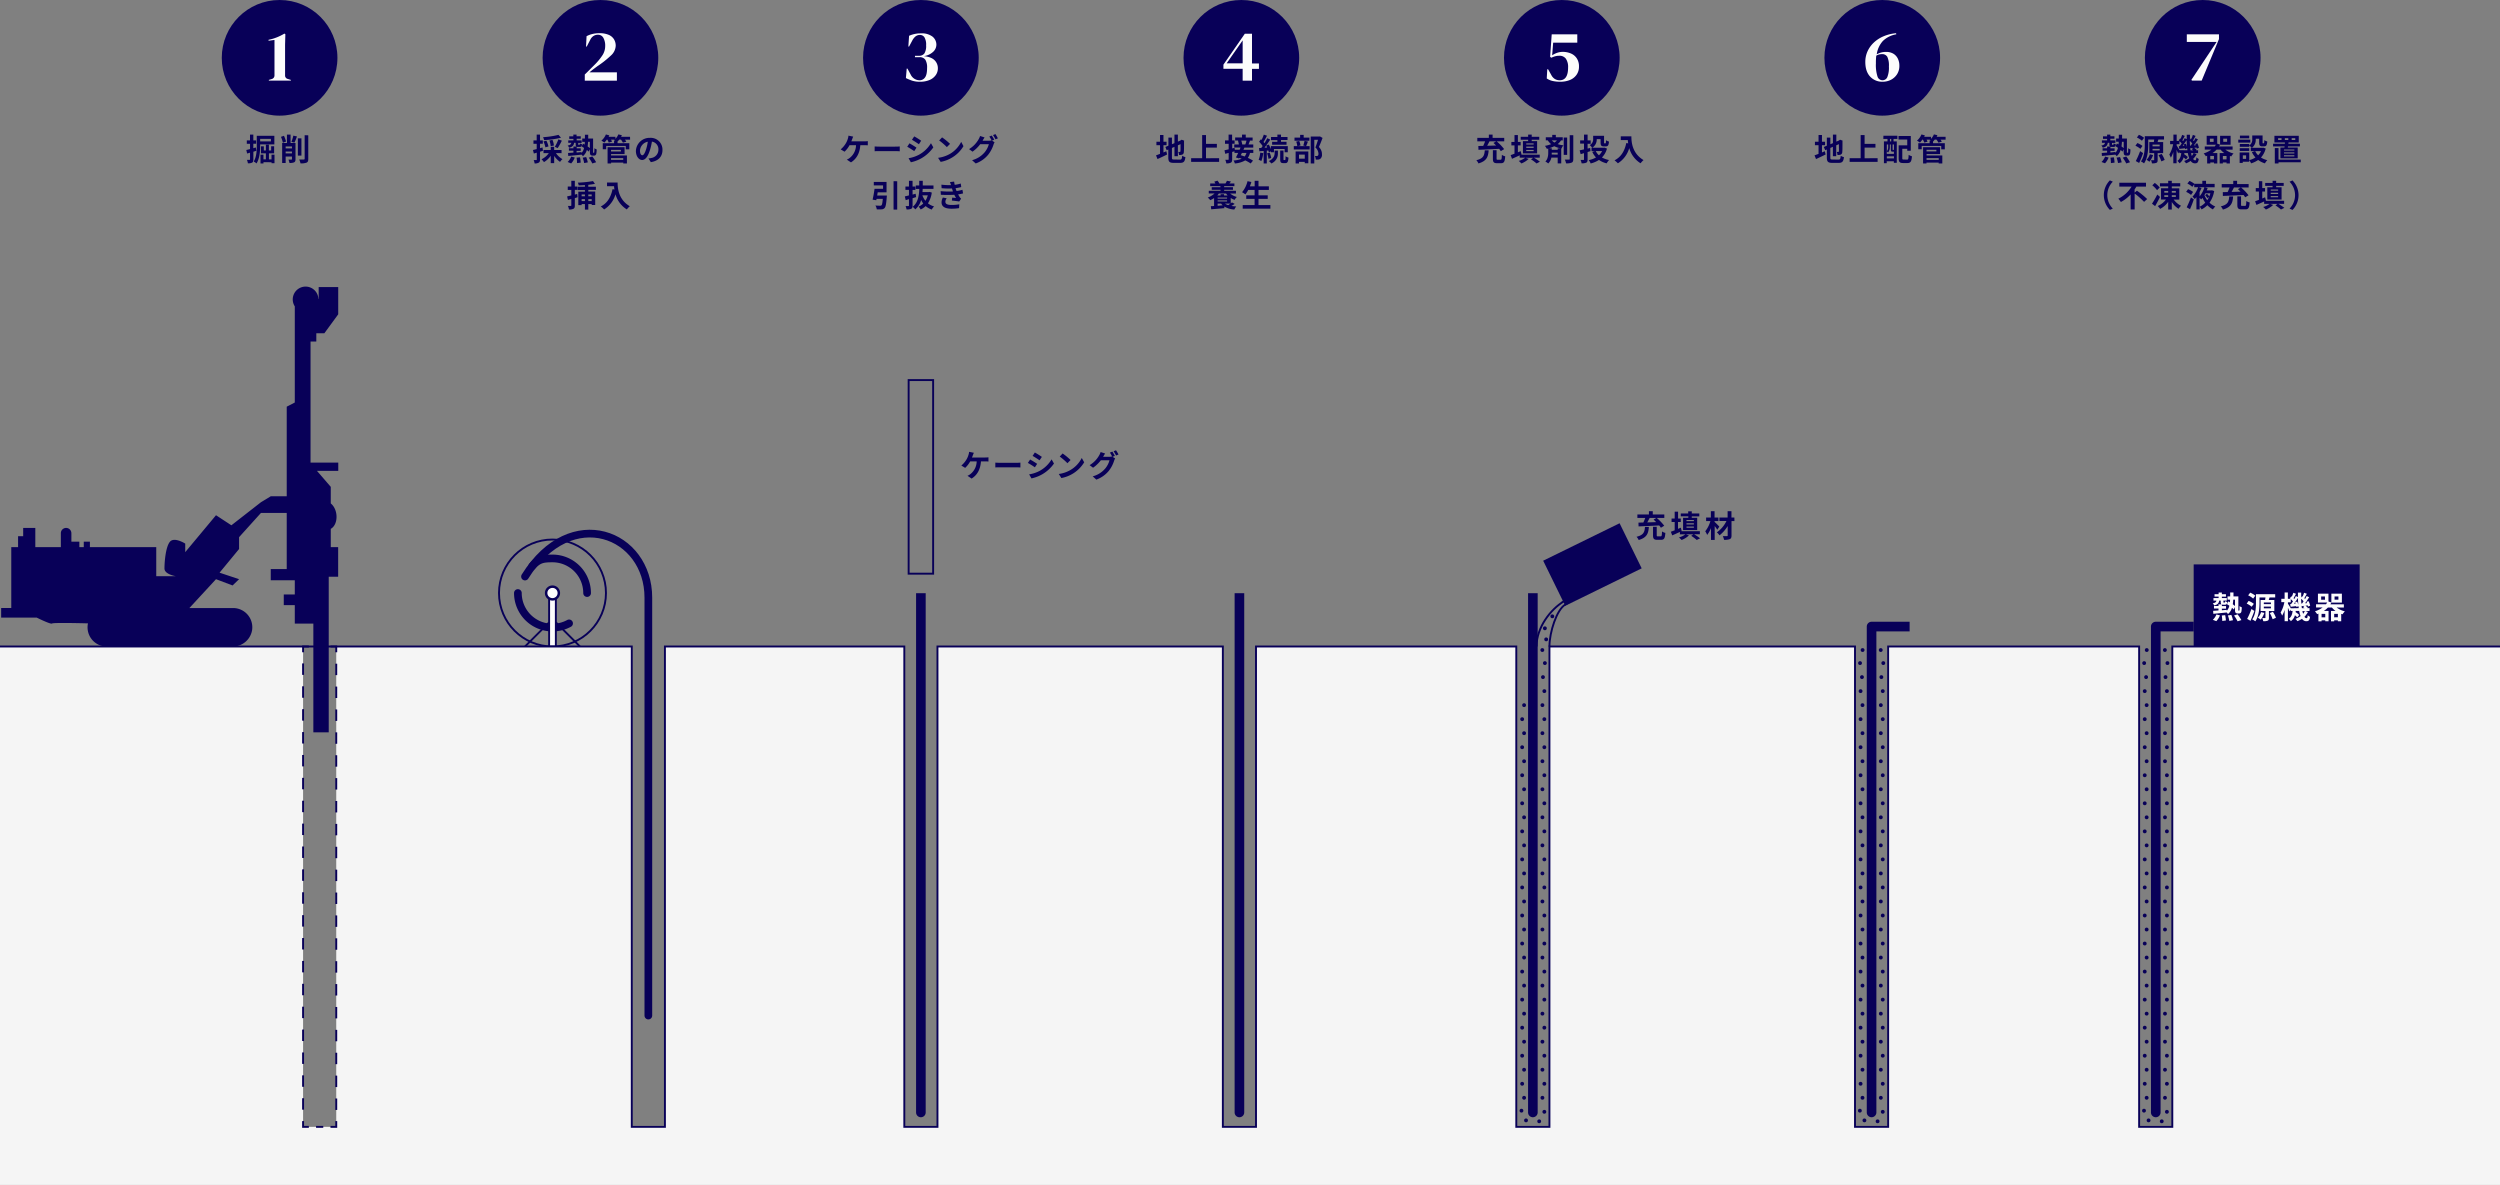 <svg xmlns="http://www.w3.org/2000/svg" viewBox="0 0 1300 616.18"><rect x="0" y="0" width="1300" height="616.18" fill="#808080" stroke="none"/><defs><style>.a{fill:#080058}.b,.c,.d,.h,.i{fill:none}.c,.d,.h,.i{stroke:#080058}.c{stroke-linecap:round;stroke-linejoin:round;stroke-width:4px}.d,.h,.i{stroke-miterlimit:10}.j{fill:#fcfcfc}.h{stroke-dasharray:3.75 3.75}.i{stroke-dasharray:5.95 5.95}</style></defs><path class="a" d="M133.28 78.42l-1.53.47v4c0 .88-.15 1.36-.63 1.66a4.06 4.06 0 01-2.22.35 7.5 7.5 0 00-.48-1.76h1.32c.19 0 .28-.06.28-.27V79.4c-.53.16-1.06.3-1.52.43l-.42-1.83c.54-.12 1.22-.29 1.94-.47v-2.76h-1.68V73H130v-3h1.73v3h1.45v1.74h-1.45v2.31l1.29-.37zm2-3.33v.63c0 2.7-.26 6.75-1.89 9.27a6.19 6.19 0 00-1.47-1c1.49-2.34 1.6-5.77 1.6-8.23v-5.13h9.14v4.46zm0-2.89v1.33h5.6V72.2zm7.46 8.24v4.43h-1.54v-.51H137V85h-1.54v-4.56H137v2.43h1.25v-3.13h-2.55v-3.65h1.49v2.16h1.06v-3h1.57v3H141v-2.2h1.55v3.69h-2.7v3.13h1.34v-2.43zm4.36-6.21a15.76 15.76 0 00-1-3.07l1.55-.55a15.52 15.52 0 011.09 3zm6.56 8.5c0 .88-.16 1.38-.73 1.68a5.41 5.41 0 01-2.42.32A7.52 7.52 0 00150 83h1.53c.22 0 .29-.08.29-.29v-1.33h-3.28v3.38h-1.82V74.37h2.49V70h1.89v4.37h2.56zm-5.12-6.58v1h3.28v-1zm3.28 3.63v-1h-3.28v1zm-.29-6a18.91 18.91 0 001-3.25l1.89.42a34.52 34.52 0 01-1.31 3.23zm5.21 7.14h-1.85v-8.98h1.85zm3.56-10.56v12.26c0 1.12-.22 1.63-.88 1.95a7.93 7.93 0 01-3.18.37 7.15 7.15 0 00-.66-2h2.4c.33 0 .44-.11.44-.42V70.31zm122.04 8.06l-1.53.47v4c0 .88-.15 1.36-.63 1.66A4 4 0 01278 85a7.5 7.5 0 00-.48-1.76h1.33c.19 0 .27-.06.27-.27V79.4c-.53.16-1.06.3-1.52.43l-.46-1.83c.55-.12 1.22-.29 1.94-.47v-2.76h-1.68V73h1.68v-3h1.73v3h1.45v1.74h-1.45v2.31l1.3-.37zm6.74 1.19a10 10 0 003.4 3.14 6.89 6.89 0 00-1.25 1.44 11.76 11.76 0 01-3.06-3.14v3.79h-1.79V81a11.23 11.23 0 01-3.52 3.3 8.63 8.63 0 00-1.27-1.49 9.62 9.62 0 003.78-3.17h-2.75V78h3.76v-1.66h1.79V78H292v1.65zm2.64-8a45 45 0 01-8.81 1.24 6.77 6.77 0 00-.5-1.52 44.11 44.11 0 008-1.2zm-8.11 5a14 14 0 00-1-3.07l1.51-.39a12.48 12.48 0 011.09 3zm2.74-.61a10.87 10.87 0 00-.64-2.94l1.58-.31a9.57 9.57 0 01.74 2.92zm2.16.34a21.14 21.14 0 001.84-3.86l1.81.66A34.63 34.63 0 01290 77zm20.27 3.08a.22.22 0 00.18-.08 1 1 0 00.09-.5c0-.29.05-1 .05-1.78a4 4 0 001.17.64 13.19 13.19 0 01-.18 2.16 1.43 1.43 0 01-.44.82 1.35 1.35 0 01-.85.24h-.71a1.51 1.51 0 01-1-.38c-.25-.29-.35-.63-.35-1.8v-1.16l-.64 1.26a10.29 10.29 0 00-.93-.87 6.59 6.59 0 01-2.06 3.27 5.08 5.08 0 00-.67-.83c-2.48.26-5.08.51-6.95.69l-.11-1.55 2.8-.2v-1h-2.35v-1.27h2.35v-.87h1.58c-.33-.19-.41-.59-.41-1.29v-.66h-.8c-.2 1.31-.77 2.11-2.63 2.55a3.07 3.07 0 00-.75-1.12c1.34-.24 1.78-.68 1.92-1.43h-1.6V73h2.69v-.79H296v-1.33h2.13V70h1.68v.86H302v1.28h-2.13V73h2.58v1.31h-1.77v.66c0 .29 0 .32.21.32h.37c.19 0 .24-.08.27-.74a3.53 3.53 0 001.14.45c-.11 1.15-.46 1.42-1.22 1.42h-.8a2.08 2.08 0 01-.78-.11v.82H302v1.33h-2.18v.85l2.56-.23v.5a5.86 5.86 0 001.33-2.63c-.43-.3-.88-.61-1.28-.85l.77-1.4.81.48c.05-.45.08-.92.1-1.4h-1.35v-1.73h1.4v-2h1.71v2h2.54v6.66a2.07 2.07 0 000 .63.14.14 0 00.14.08zm-13.6 4.81a7.74 7.74 0 001.85-2.8l1.84.48A9 9 0 01297 85zm6.42-2.43a17.14 17.14 0 01.36 2.77l-1.89.24a19.06 19.06 0 00-.25-2.83zm3.2-.13a15.33 15.33 0 01.86 2.76l-1.9.36A14 14 0 00303 82zm1-7.94a20.72 20.72 0 01-.24 2.4 11.52 11.52 0 011.15.92v-3.32zm2.2 7.64a22.53 22.53 0 012 3l-2 .63a18.94 18.94 0 00-1.84-3zm19.65-8.76H325a9 9 0 01.67 1.08l-1.76.49a10.4 10.4 0 00-1-1.57H322a10.82 10.82 0 01-.88 1v.86h6.13v3.17h-1.86v-1.76h-10.16v1.74h-1.8v-3.17h5.89v-1.12h.68c-.29-.16-.59-.3-.8-.4.13-.09.27-.21.4-.32h-1.88a7.43 7.43 0 01.53 1.06l-1.71.48a8.42 8.42 0 00-.74-1.54h-.25a13.22 13.22 0 01-1.28 1.54 10.27 10.27 0 00-1.56-1 8.52 8.52 0 002.36-3.24l1.77.48c-.11.25-.24.51-.36.76h3.55v1.05a7.52 7.52 0 001.52-2.32l1.81.43a7.48 7.48 0 01-.39.81h4.65zm-9.91 8.23H326V85h-1.89v-.43h-6.34V85h-1.83v-8.47h8.84v3.57h-7zm0-2.93v.83h5.12v-.83zm0 4.32v.9h6.34v-.9zm20.69 2.08l-1.2-1.9a12.53 12.53 0 001.49-.26 4.34 4.34 0 003.65-4.29 4 4 0 00-3.37-4.22 32.15 32.15 0 01-1 4.33c-1 3.24-2.34 5.22-4.08 5.22s-3.25-2-3.25-4.65a7.11 7.11 0 017.34-6.86 6.1 6.1 0 016.47 6.25c.05 3.37-2.01 5.76-6.05 6.38zM334 80.73c.67 0 1.3-1 2-3.17a23.48 23.48 0 00.85-3.87 5 5 0 00-4.06 4.64c-.02 1.61.62 2.4 1.21 2.4zm-33.67 21.85c-.46.15-.94.28-1.42.42v3.81c0 .94-.16 1.46-.67 1.74a4.73 4.73 0 01-2.39.39 7.06 7.06 0 00-.53-1.86h1.49c.21 0 .27-.07.27-.31v-3.28l-1.77.48-.4-1.84 2.17-.49v-2.87h-1.85V97h1.85v-3h1.83v3h1.23v1.74h-1.23v2.44l1.22-.32zm5.59-3.85v.86h3.59v7h-1.83v-.48h-1.76V109h-1.76v-2.88h-1.71v.56h-1.73v-7h3.44v-.86h-3.83v-1.73h3.83v-.84c-1.11.07-2.21.14-3.23.15a6.49 6.49 0 00-.44-1.42 56.3 56.3 0 007.88-.82l1 1.44c-1 .21-2.21.37-3.46.5v1h3.95v1.64zm-3.47 2.4v.93h1.71v-.93zm1.71 3.41v-1h-1.71v1zm1.76-3.41v.93h1.76v-.93zm1.76 3.41v-1h-1.76v1zm13.48-9.64c0 3 .44 8.87 6.33 12.34a10.31 10.31 0 00-1.54 1.67 13.54 13.54 0 01-5.89-7.9 13.81 13.81 0 01-5.91 7.91 14.82 14.82 0 00-1.74-1.55c3.33-1.68 5.23-4.77 6.11-9l1 .18a16.72 16.72 0 01-.22-1.73h-3.65V94.9zm121.99-22.58c-.13.34-.28.76-.45 1.17h6.9a10 10 0 001.66-.11v2.19c-.59-.06-1.3-.06-1.66-.06h-2.24c-.29 4.24-2 7.11-4.85 8.93L440.34 83a6 6 0 001.53-.89 8.52 8.52 0 003.26-6.59h-3.38a13.1 13.1 0 01-2.59 3.36l-2-1.21a12.24 12.24 0 002.77-3.3 9.94 9.94 0 00.93-2.18 6.27 6.27 0 00.33-1.65l2.48.5c-.19.39-.4.96-.52 1.28zm14.26 3.93H466c.75 0 1.45-.07 1.87-.1v2.51c-.38 0-1.2-.08-1.87-.08h-8.6c-.91 0-2 0-2.58.08v-2.51c.59.05 1.76.1 2.59.1zm19.16.54l-1.17 1.79c-.91-.62-2.57-1.71-3.64-2.27l1.16-1.78c1.08.58 2.84 1.68 3.65 2.26zm1.3 3.67a16.34 16.34 0 006.23-6l1.23 2.18a19.45 19.45 0 01-6.33 5.74 19.14 19.14 0 01-5.35 2l-1.2-2.11a17.58 17.58 0 005.42-1.81zm1.13-7.29L477.84 75c-.9-.62-2.56-1.71-3.62-2.31l1.17-1.76c1.06.53 2.82 1.67 3.61 2.24zM494 80a15 15 0 005.82-6.23L501 76a16.91 16.91 0 01-5.92 5.92 17.19 17.19 0 01-5.94 2.26l-1.34-2.11A16.63 16.63 0 00494 80zm0-5.17l-1.63 1.66a33.84 33.84 0 00-4-3.45l1.51-1.6a32 32 0 014.12 3.35zm23-2.19l-1.18.5 1.36.83a6.55 6.55 0 00-.53 1.16 16.41 16.41 0 01-2.8 5.33 14.92 14.92 0 01-6.48 4.54l-1.89-1.7a12.86 12.86 0 006.45-4 11.21 11.21 0 002.27-4.3h-4.49a18.24 18.24 0 01-4 3.87l-1.8-1.34a13.93 13.93 0 005-5.16 7.47 7.47 0 00.72-1.66l2.35.76a15.49 15.49 0 00-1 1.64v.08h3.2a4.75 4.75 0 001.39-.2l.11.07a19 19 0 00-1.24-2.06l1.27-.51a21.22 21.22 0 011.29 2.15zm1.92-.73l-1.26.54a17.52 17.52 0 00-1.3-2.21l1.27-.51a24.31 24.31 0 011.26 2.18zm-57.75 29.76a6.26 6.26 0 01-.06.78c-.26 3.54-.54 5.1-1.11 5.72a2.17 2.17 0 01-1.58.69 21.82 21.82 0 01-2.51 0 4.77 4.77 0 00-.71-2c1 .1 2 .11 2.42.11a1 1 0 00.72-.19c.34-.27.54-1.28.72-3.38h-3.25c-.05.26-.1.5-.14.72l-1.92-.3a53.53 53.53 0 001-5.64h4.44v-1.79h-4.82v-1.78H461V100h-4.6c-.08.56-.17 1.14-.27 1.68zm5.38-7.43V109h-1.9V94.24zm7.98 12.63c0 .95-.16 1.41-.69 1.7a5.34 5.34 0 01-2.43.34 8 8 0 00-.51-1.75h1.47c.21 0 .29-.08.29-.3v-3.3l-1.7.51-.45-1.95c.61-.13 1.35-.3 2.15-.51v-2.88h-1.84V97h1.84v-3h1.87v3H476v1.77h-1.46v2.41l1.59-.43.25 1.74-1.84.58zm10-6.74a13.78 13.78 0 01-2 5.61 9.08 9.08 0 003.2 1.6 7 7 0 00-1.22 1.63 9.56 9.56 0 01-3.17-1.81 9.4 9.4 0 01-2.59 1.78 6.67 6.67 0 00-1.09-1.52 7.11 7.11 0 002.43-1.59A11.91 11.91 0 01479 104a9.88 9.88 0 01-3.07 4.89 5.3 5.3 0 00-1.35-1.32c2.68-2.13 3.3-5.54 3.46-9.34h-1.83v-1.78H478v-2.43h1.84v2.43h5.57v1.76h-5.62c0 .56-.06 1.11-.11 1.65h3.4l.32-.06zm-4.91 1.43a9.66 9.66 0 001.61 2.86 10.28 10.28 0 001.22-2.86zm15.93-2c-.08-.19-.14-.39-.21-.56-.13-.37-.22-.67-.32-1a37.64 37.64 0 01-5.39-.14l-.11-1.84a33.5 33.5 0 005 .24c-.16-.51-.32-1-.52-1.59l2.15-.24c.08.58.18 1.14.29 1.68a18 18 0 003.15-.68l.26 1.84a22.61 22.61 0 01-2.95.59q.12.39.24.75c.08.23.18.47.27.72a20.14 20.14 0 003.06-.64l.32 1.89a22.38 22.38 0 01-2.56.5 13.31 13.31 0 00.83 1.42 4.6 4.6 0 00.72.82l-1 1.47c-.9-.18-2.63-.38-3.8-.51l.16-1.52 2 .19a18.27 18.27 0 01-.9-1.67 59.86 59.86 0 01-7 0l-.11-1.89a41.78 41.78 0 006.42.17zm-3.95 5.36c0 1.18 1.12 1.66 3.23 1.66a20.67 20.67 0 004-.35l-.11 2a24.88 24.88 0 01-3.89.3c-3.2 0-5.19-.94-5.22-3.23a5.32 5.32 0 01.69-2.58l2 .38a3 3 0 00-.7 1.82zM605 79.27l1.47-.62.43 1.68c-1.69.85-3.52 1.71-5 2.38l-.77-1.92 2.08-.78v-4.52h-1.87v-1.8h1.87v-3.48H605v3.48h1.61v1.8H605zm8.56 3.73c.88 0 1-.37 1.18-2a4.87 4.87 0 001.67.69c-.26 2.24-.82 3-2.69 3h-3.41c-2.16 0-2.79-.59-2.79-2.8v-4.15l-.86.36-.66-1.69 1.57-.66v-4.21h1.83V75l1.32-.56V70h1.78v3.65l1.27-.55.33-.22.34-.23 1.33.47-.07.32c0 3 0 5-.11 5.62a1.38 1.38 0 01-.82 1.33 4.6 4.6 0 01-1.66.22 5.08 5.08 0 00-.4-1.6h.77c.15 0 .29-.06.35-.35s.05-1.43.05-3.7l-1.38.61v5.65h-1.78v-4.86l-1.32.57v4.95c0 .93.14 1.07 1.12 1.07zm20.38-.75v1.92h-14.55v-1.92h5.73v-12h2v4.57h5.65v1.94h-5.65v5.54zm13.16-5.49c-.16.37-.34.77-.53 1.15h5.15v1.6H650a7 7 0 01-1.13 2.58 19.08 19.08 0 012.69 1.44L650.35 85a21.08 21.08 0 00-2.82-1.6 12.68 12.68 0 01-5.41 1.6 5 5 0 00-.7-1.54 12.87 12.87 0 004.24-.91c-.4-.16-.8-.32-1.19-.45l-.16.29-1.65-.53c.37-.64.79-1.47 1.19-2.34h-1.92v-.86l-1.2.35v3.81c0 .94-.16 1.46-.68 1.74a4.69 4.69 0 01-2.38.39 7.06 7.06 0 00-.53-1.86h1.49c.21 0 .27-.07.27-.31v-3.27l-1.78.48-.39-1.84 2.17-.49v-2.89H637V73h1.86v-3h1.83v3H642v1.74h-1.23v2.44l1.21-.32.13 1h2.5c.17-.4.33-.78.48-1.15h-3.29v-1.57h2.4a11.48 11.48 0 00-.46-2l.32-.07h-1.78v-1.6h3.57V70h1.94v1.52h3.57v1.6H650c-.25.74-.53 1.45-.77 2h2.47v1.62zm-1.3 2.75c-.19.4-.4.8-.59 1.19.62.19 1.29.43 2 .68a4.83 4.83 0 00.93-1.87zm-.34-6.39a8.46 8.46 0 01.49 2h1.61a13.6 13.6 0 00.61-2zm11.42 6.5a14.8 14.8 0 01-1 4.13 7.76 7.76 0 00-1.39-.67 11.54 11.54 0 00.82-3.71zm1.85-1.29V85h-1.63v-6.5l-2.22.18-.19-1.68 1.15-.06c.24-.29.48-.61.72-1a15.1 15.1 0 00-1.83-2.24l.93-1.28.37.34a18.55 18.55 0 001.15-2.76l1.65.58c-.56 1.1-1.22 2.36-1.81 3.26a6.72 6.72 0 01.51.63 24.17 24.17 0 001.44-2.6l1.56.72c-.88 1.35-2 2.93-3 4.21l1.39-.08c-.16-.35-.33-.7-.51-1l1.35-.56a17.3 17.3 0 011.1 2.35V76h8.79v3.17H668v-1.7h-5.54v1.7h-1.58v-.47l-1.1.51c0-.27-.15-.59-.24-.95zm1.48 1a11.57 11.57 0 01.81 2.82l-1.4.46a13 13 0 00-.74-2.88zm2.59-1h1.71v1.28A5.57 5.57 0 01661.1 85a8.58 8.58 0 00-1.29-1.26c2.62-1.25 3-3 3-4.18zm1.44-5.47h-3.31v-1.61h3.31V70h1.89v1.25h3.38v1.56h-3.38v.92H669v1.54h-7.5v-1.54h2.74zm3.92 10.38c.23 0 .31-.25.34-2a4.34 4.34 0 001.52.7c-.16 2.29-.59 2.88-1.68 2.88h-1c-1.36 0-1.64-.51-1.64-2.09v-4.45h1.71v4.42c0 .43 0 .49.24.49zm11.96-9.62c-.33.88-.67 1.75-.94 2.37H681v1.73h-8.23V76h1.82a9.86 9.86 0 00-.56-2.37l1.56-.32a8.09 8.09 0 01.65 2.34l-1.5.35H679l-1.3-.34a17.09 17.09 0 00.66-2.41zm.74-.43h-7.72v-1.65h2.93v-1.42h1.84v1.42h3zm-7.14 5.57h6.61v6.15h-1.86v-.74h-3V85h-1.76zm1.76 1.65v2.11h3v-2.11zm12.25-8.69c-.56 1.53-1.27 3.37-1.91 4.73a5.11 5.11 0 011.6 3.75 2.69 2.69 0 01-.86 2.38 2.81 2.81 0 01-1.09.41 10.52 10.52 0 01-1.28 0 4.17 4.17 0 00-.47-1.86h.9a1.32 1.32 0 00.59-.13c.29-.18.39-.55.39-1.09a4.59 4.59 0 00-1.6-3.22c.47-1.13 1-2.76 1.37-4h-1.94V85h-1.86V71h4.52l.28-.07zm-48.06 28.91a8.72 8.72 0 003.51 1.79 7.59 7.59 0 00-1.2 1.51 9.24 9.24 0 01-2-1v2.84c.24-.19.47-.36.64-.52l1.4.78a19.83 19.83 0 01-1.68 1.07 22.56 22.56 0 002.51.26 7.73 7.73 0 00-1 1.6 11.49 11.49 0 01-5.2-1.55v.83c-2.42.22-5 .45-6.82.59l-.19-1.63c.49 0 1 0 1.68-.1V103a12.65 12.65 0 01-2 1.08 11.69 11.69 0 00-1.28-1.37 10.34 10.34 0 003.52-2.1h-3v-1.39h6.1v-.54h-4.56v-1.33h4.53v-.56h-5.33V95.4h2.7a6.69 6.69 0 00-.59-.93l1.66-.53a5 5 0 01.95 1.39l-.18.07h3.48-.07A10.68 10.68 0 00638 94l2.12.4c-.29.38-.58.72-.85 1h2.61v1.39h-5.32v.56h4.58v1.33h-4.58v.54h6.13v1.41zm-5.87 0a7.8 7.8 0 01-.79 1h1.69v-.66h1.8v.66h1.84a10.09 10.09 0 01-.78-1zm4.27 2.08h-4.9v.55h4.9zm0 2.05v-.54h-4.9v.54zm-2.25 2a5.18 5.18 0 01-.85-.9h-1.8V107zm1.15-.9a6 6 0 001.68.8c.4-.24.8-.53 1.17-.8zm23.63.77v1.88h-14.39v-1.88h6.18v-3.21h-4.34v-1.84h4.34v-2.82h-3.31a13.66 13.66 0 01-1.49 2.32 14.66 14.66 0 00-1.72-1.14 13.78 13.78 0 002.84-5.73l2 .43c-.23.77-.48 1.52-.76 2.26h2.47V94h2v2.9h5.39v1.86h-5.39v2.82h4.79v1.84h-4.79v3.21zm286.83-27.36l1.47-.62.43 1.68c-1.69.85-3.52 1.71-5 2.38l-.77-1.92 2.08-.78v-4.52h-1.87v-1.8h1.87v-3.48h1.78v3.48h1.62v1.8h-1.62zM956 83c.88 0 1-.37 1.18-2a4.87 4.87 0 001.67.69c-.26 2.24-.82 3-2.69 3h-3.41c-2.16 0-2.79-.59-2.79-2.8v-4.15l-.86.36-.71-1.69 1.57-.66v-4.21h1.83V75l1.33-.56V70h1.77v3.65l1.27-.55.33-.22.34-.23 1.33.47-.07.32c0 3 0 5-.11 5.62a1.38 1.38 0 01-.82 1.33 4.6 4.6 0 01-1.66.22 5.08 5.08 0 00-.4-1.6h.77c.15 0 .29-.06.35-.35s0-1.43 0-3.7l-1.38.61v5.65h-1.74v-4.86l-1.33.57v4.95c0 .93.14 1.07 1.12 1.07zm20.36-.75v1.92h-14.55v-1.92h5.73v-12h2.05v4.57h5.65v1.94h-5.65v5.54zm3.02-11.67h7.26v1.68h-2v1.28h1.69v11.11h-1.53v-.8h-3.71v1h-1.45V73.54h1.85v-1.28h-2.16zm4.77 8.29c-.69 0-.9-.21-.9-1.15v-2.59h-.54v1.26a4.4 4.4 0 01-.92 2.91 3.87 3.87 0 00-.67-.59V80h3.71v-1.13h-.68zm-3-3.74v3.53a3.25 3.25 0 00.71-2.29v-1.24zm3.71 7.25v-1.09h-3.71v1.09zm-1.42-10.12h-.66v1.28h.66zm1.42 2.87h-.7v2.59c0 .21 0 .22.13.22h.49l.08.07zM991.7 83c.61 0 .71-.38.8-2.49a5.79 5.79 0 001.71.75c-.19 2.7-.7 3.52-2.35 3.52h-2.22c-1.78 0-2.34-.54-2.34-2.51v-6.7h4.47v-3h-4.53v-1.85h6.37v7.65h-1.84v-1h-2.58v4.83c0 .67.09.75.72.75zm20.01-10.39h-2.64a7.85 7.85 0 01.67 1.08l-1.76.49a10.4 10.4 0 00-1-1.57h-.93a10.82 10.82 0 01-.88 1v.86h6.13v3.17h-1.86v-1.76h-10.15v1.74h-1.79v-3.17h5.89v-1.12h.7c-.29-.16-.59-.3-.8-.4.13-.09.27-.21.4-.32h-1.87a8.44 8.44 0 01.52 1.06l-1.71.48a8.3 8.3 0 00-.73-1.54h-.26a12.29 12.29 0 01-1.28 1.54 10.69 10.69 0 00-1.55-1 8.6 8.6 0 002.35-3.24l1.78.48c-.12.25-.24.51-.37.76h3.55v1.05a7.34 7.34 0 001.52-2.32l1.81.43c-.11.27-.24.54-.38.81h4.64zm-9.91 8.23h8.2V85h-1.89v-.43h-6.34V85H1000v-8.47h8.83v3.57h-7zm0-2.93v.83h5.12v-.83zm0 4.32v.9h6.34v-.9zm104.59-2.81a.22.22 0 00.18-.08 1 1 0 00.09-.5v-1.78a4 4 0 001.17.64 13.41 13.41 0 01-.17 2.16 1.5 1.5 0 01-.45.82 1.35 1.35 0 01-.85.24h-.71a1.51 1.51 0 01-1-.38c-.25-.29-.35-.63-.35-1.8v-1.16l-.64 1.26a10.29 10.29 0 00-.93-.87 6.59 6.59 0 01-2.06 3.27 5.08 5.08 0 00-.67-.83c-2.49.26-5.08.51-7 .69l-.11-1.55 2.8-.2v-1h-2.35v-1.27h2.35v-.87h1.58c-.33-.19-.41-.59-.41-1.29v-.66h-.8c-.2 1.31-.77 2.11-2.63 2.55a3.07 3.07 0 00-.75-1.12c1.34-.24 1.78-.68 1.92-1.43h-1.6V73h2.69v-.79h-2.13v-1.33h2.13V70h1.68v.86h2.13v1.28h-2.13V73h2.63v1.31h-1.76v.66c0 .29 0 .32.2.32h.37c.19 0 .24-.08.27-.74a3.53 3.53 0 001.14.45c-.11 1.15-.46 1.42-1.22 1.42h-.8a2.08 2.08 0 01-.78-.11v.82h2.18v1.33h-2.18v.85L1100 79v.5a5.86 5.86 0 001.33-2.63c-.43-.3-.88-.61-1.28-.85l.77-1.4.81.48c.05-.45.08-.92.1-1.4h-1.35v-1.65h1.4v-2h1.71v2h2.51v6.66a2.07 2.07 0 000 .63.14.14 0 00.14.08zm-13.6 4.81a7.74 7.74 0 001.85-2.8l1.84.48a9 9 0 01-1.88 3zm6.42-2.43a17.14 17.14 0 01.36 2.77l-1.89.24a19.06 19.06 0 00-.25-2.83zm3.2-.13a15.33 15.33 0 01.86 2.76l-1.9.36a14 14 0 00-.76-2.83zm1-7.94a20.72 20.72 0 01-.24 2.4 11.52 11.52 0 011.15.92v-3.32zm2.24 7.64a22.53 22.53 0 011.95 3l-1.95.62a18.94 18.94 0 00-1.84-3zm7.35-3.96a10.92 10.92 0 00-2.58-1.63l1-1.39a10.54 10.54 0 012.67 1.5zm1.41 2.2a65.49 65.49 0 01-2.05 5.14l-1.74-1a45.69 45.69 0 002.24-5.15zm-.62-6.42a11.12 11.12 0 00-2.61-1.7l1.07-1.39a11 11 0 012.67 1.57zm8.19 6.45v3.51c0 .81-.11 1.26-.67 1.52a5.71 5.71 0 01-2.29.27 8.26 8.26 0 00-.48-1.63h1.39c.18 0 .24 0 .24-.22v-3.45h-2.53v-5.76h2.36c.06-.43.14-.92.19-1.33h-3.11v2.7c0 2.82-.28 7.06-2.19 9.7a8 8 0 00-1.6-1c1.79-2.49 2-6.1 2-8.7v-4.41h10v1.71h-2.93c-.16.46-.29.91-.41 1.33h2.89v5.76zm-2.38 1a10.86 10.86 0 01-1.91 3.47 14.38 14.38 0 00-1.47-1 7.55 7.55 0 001.7-2.9zm-.28-4.56h3.7v-.88h-3.7zm0 2.16h3.7v-.84h-3.7zm4.74 1.81a14.48 14.48 0 011.57 3.12l-1.73.75a15.22 15.22 0 00-1.47-3.22zm18.17.1a9 9 0 01-1.81 2.48 1.36 1.36 0 001.08.74c.4 0 .54-.3.62-1.57a4.3 4.3 0 001.23.86c-.29 1.81-.73 2.29-2 2.29a2.61 2.61 0 01-2.19-1.28 11.61 11.61 0 01-2.42 1.27 7.46 7.46 0 00-1-1.22 10.18 10.18 0 002.67-1.44 14 14 0 01-.74-2.69h-1.81a3.91 3.91 0 01-.08.61 12.6 12.6 0 011.91 1.47l-1 1.27a8.92 8.92 0 00-1.23-1.09 5.43 5.43 0 01-2.13 3.07 4.68 4.68 0 00-1.07-1.25c1.41-.94 1.81-2.46 2-4.08h-1v-.72l-.64.95c-.16-.48-.48-1.22-.8-1.93v7h-1.7V79a13.81 13.81 0 01-1.28 3 11.09 11.09 0 00-.8-1.62 16.91 16.91 0 002-5.39h-1.58V73.3h1.71V70h1.7v3.3h1.42c-.11-.11-.24-.21-.35-.3l.7-1 .27.2a21.89 21.89 0 00.79-2.06l1.41.54c-.45.77-.91 1.65-1.3 2.29.15.15.29.29.4.42.32-.54.59-1.07.82-1.55l1.07.52v-2.3h1.68v2.61l.46-.67.26.19a16.59 16.59 0 00.78-2.05l1.43.53c-.45.8-.91 1.66-1.31 2.29l.41.41c.31-.52.59-1.07.82-1.53l1.3.64c-.65 1-1.41 2.17-2.12 3.12l1-.07c-.08-.22-.17-.44-.27-.65l1.07-.39a9.64 9.64 0 01.83 2.37l-1.13.48c0-.17-.07-.4-.13-.62l-1.18.16a5.82 5.82 0 011.21 1l-.3.27h1.09v1.47h-2.24zm-4.78-2c0-.34-.08-.69-.13-1l-1.09.43c0-.14 0-.3-.06-.48-1 .11-2 .24-2.93.34L1133 76h.5c.3-.42.64-.9 1-1.41a10.27 10.27 0 00-1.19-1.19V75h-1.45v.69c.33.49 1.1 1.73 1.49 2.4zm-.8-3.43a10.37 10.37 0 01.62 1.8c-.11-1.17-.19-2.4-.22-3.68-.64 1-1.4 2.11-2.08 3l.86-.06a6 6 0 00-.26-.72zm2.53 1c.25-.34.52-.74.8-1.15a11.16 11.16 0 00-1.28-1.3c0 .87.06 1.68.12 2.48zm1.28 2.45a8.3 8.3 0 00-.77-.59l.72-.63-1.41.16-.1-.45c0 .53.12 1 .2 1.51zm-1.11 1.47c.11.53.24 1 .37 1.46a6.57 6.57 0 00.93-1.46zm17.86-1.83a10.82 10.82 0 004.24 2 7.5 7.5 0 00-1.2 1.52c-.24-.06-.48-.14-.71-.22V85h-1.74v-.51h-1.91V85h-1.66v-5.42h2.37a9.67 9.67 0 01-1.89-1.77h-2.08a12.45 12.45 0 01-2.11 1.77h2.48V85h-1.72v-.51h-1.92V85h-1.65v-4l-.68.25a7.09 7.09 0 00-1.13-1.45 13.84 13.84 0 004-2h-3.42v-1.65h5.17c.22-.29.43-.59.62-.9h-4.8v-4.64h5.48v4.08l1.5.52v-4.6h5.47v4.64h-5.47a7.27 7.27 0 01-.5.91h7v1.66zm-6.13-5.71h-1.94v1.67h1.94zm.17 9h-1.92v1.77h1.92zm6.55 1.77v-1.73h-1.91v1.77zm-1.71-9.14h2V72.1h-2zm14.07.42h-6.26v-1.51h6.26zm8 3.1a10.81 10.81 0 01-2.46 4.66 10.68 10.68 0 003.3 1.38 8.29 8.29 0 00-1.24 1.65 11.06 11.06 0 01-3.52-1.75 12.78 12.78 0 01-3.66 1.75 7.85 7.85 0 00-1-1.65v.82h-3.35v.62h-1.62v-5.46h5v4a10.8 10.8 0 003.23-1.38 10.87 10.87 0 01-1.84-2.77l1.63-.53h-2.22v-1.72h.54a8.27 8.27 0 00-1.33-1.15v.61h-4.93v-1.46h4.93v.77a3.59 3.59 0 001.55-3.28v-1.91h5.37V74c0 .45 0 .49.2.49h.4c.21 0 .28-.2.29-1.6a5.51 5.51 0 001.56.68c-.16 2-.58 2.54-1.65 2.54h-.93c-1.28 0-1.65-.5-1.65-2.08v-1.9h-1.79v.27a5.06 5.06 0 01-2 4.47h5.64l.32-.08zm-8.56 1.24h-4.93v-1.43h4.93zm0-6.55h-4.84V70.5h4.84zm-1.63 8.84h-1.7v1.84h1.7zm4.72-2.2a7.79 7.79 0 001.55 2.16 7.5 7.5 0 001.51-2.16zm15.22-1.84c0-.19.06-.4.09-.62h-6v-1.39h6.13v-.63h-5.44v-3.47h12.66v3.47h-5.32l-.08.63h6v1.39h-6.19l-.11.62h5.15v5.6h-9v-5.6zm8.48 7.65h-11.56V85h-1.93v-8h1.93v6h11.56zm-10-12.51h-1.78v.94h1.78zm6.67 5.87h-5.39v.55h5.39zm0 1.51h-5.39v.56h5.39zm0 1.5h-5.39v.58h5.39zm-4.94-7.94h1.8v-.94h-1.8zm3.55 0h1.86v-.94h-1.86zm-94.53 20.98l1.52.67a10 10 0 000 14l-1.52.67a10.94 10.94 0 010-15.36zm14.06 5.37a41.93 41.93 0 015.33 4.34l-1.61 1.46a37.53 37.53 0 00-4.9-4.34v8.29h-2.08v-7.81a19.2 19.2 0 01-5.09 3.94 11.63 11.63 0 00-1.32-1.73 16.75 16.75 0 006.9-6.29h-6.38v-2h13.87v2h-5c-.28.5-.6 1-.93 1.47v1.67zm12 3.24c-.75 1.57-1.68 3.31-2.55 4.78l-1.61-1.26a43.74 43.74 0 002.74-4.77zm-1.54-3.51a12.9 12.9 0 00-2.46-2.54l1.28-1.24a12.65 12.65 0 012.56 2.39zm8.66 4.88a10.42 10.42 0 003.83 3.22 8 8 0 00-1.31 1.57 11.19 11.19 0 01-3.51-3.54v3.91h-1.87v-4a11.45 11.45 0 01-4.21 3.68 8.44 8.44 0 00-1.25-1.5 10.33 10.33 0 004.27-3.35h-2.54v-5.86h3.73v-1h-4.29v-1.63h4.29V94h1.87v1.28h4.39v1.65h-4.39v1h3.91v5.87zm-4.88-3.57h2v-.92h-2zm0 2.2h2v-.91h-2zm3.89-3.12v.92h2.1v-.92zm2.1 2.21h-2.1v.91h2.1zm7.9-.15a10.52 10.52 0 00-2.54-1.57l1-1.41a10 10 0 012.61 1.44zm-2.25 6.45a55.84 55.84 0 002.21-5.14l1.5 1a54.67 54.67 0 01-2 5.13zm14.29-8.45a14.75 14.75 0 01-2.42 6.05 10.18 10.18 0 003 2 7.75 7.75 0 00-1.23 1.5 11.58 11.58 0 01-2.9-2.2 11.66 11.66 0 01-3 2.2 5.38 5.38 0 00-1-1.37v1.36h-1.68v-6.39a11.91 11.91 0 01-.84 1 12.65 12.65 0 00-1.21-1.22 14 14 0 002.93-4.93H1141v-1.5l-1 1.31a9.72 9.72 0 00-2.57-1.7l1.09-1.39a12.49 12.49 0 012.57 1.5h4.12V94h1.93v1.6h4.47v1.78h-5.17l1.54.39c-.15.41-.31.83-.5 1.24h2.4l.29-.08zm-6.59-1.55c-.29.69-.63 1.41-1 2.11v2.23a13.25 13.25 0 002.51-4.76h-3zm-1 9.71a8.86 8.86 0 002.94-2.14 15.28 15.28 0 01-1.42-2.47 8 8 0 01-.72.8c-.19-.22-.51-.56-.8-.83zm3.07-7c-.18.33-.35.65-.54 1a10.86 10.86 0 001.47 2.61 12.25 12.25 0 001-1.83l-.86.79a7.94 7.94 0 00-1.25-1.57l.93-.76a8.48 8.48 0 011.23 1.41 13.26 13.26 0 00.56-1.61zm14.36 1.67c-.24 3.33-1 5.59-5.3 6.81a5.61 5.61 0 00-1.1-1.68c3.77-.9 4.17-2.55 4.38-5.13zm-5.36-2.25l2.52-.05a22.65 22.65 0 001-2.39h-4.08V95.7h6V94h2v1.7h6v1.79h-3.94a25.6 25.6 0 013.89 4.05l-1.73 1.06a12.78 12.78 0 00-.88-1.2c-3.87.21-8 .38-10.74.49zm5.81-2.44c-.39.79-.82 1.59-1.24 2.32l4.65-.14c-.45-.46-.92-.91-1.36-1.31l1.47-.87zm5.74 9.59c.52 0 .61-.33.69-2.56a4.85 4.85 0 001.73.75c-.18 2.87-.66 3.6-2.24 3.6h-1.92c-1.79 0-2.24-.57-2.24-2.38v-4.39h1.92v4.35c0 .53.08.61.61.61zm17.35-1.08a26.73 26.73 0 013.1 2.08l-1.74.86a21.76 21.76 0 00-2.88-2.14l1.13-.8h-3.95l1.65.57a12.17 12.17 0 01-3.81 2.39 14.72 14.72 0 00-1.39-1.33 9.66 9.66 0 003.36-1.63h-2.87v-1.23c-1.39.64-2.81 1.28-4 1.79l-.7-1.91c.56-.19 1.23-.44 2-.73v-4.31H1173V97.8h1.62v-3.56h1.75v3.56h1.45v1.81h-1.45v3.6l1.48-.63.43 1.76-.18.08h9.64V106zm-3-9.35h-3.86v-1.53h3.86V94h1.85v1.12h3.92v1.54h-3.92v.72h2.82v6.39H1179v-6.39h2.71zm2.86 1.91h-3.84v.59h3.84zm0 1.69h-3.84v.63h3.84zm0 1.71h-3.84v.63h3.84zm7.48 7.2l-1.52-.67a10 10 0 000-14l1.52-.67a10.94 10.94 0 010 15.36zm-418-30.98c-.24 3.33-1 5.59-5.3 6.81a5.61 5.61 0 00-1.1-1.68c3.78-.9 4.18-2.55 4.39-5.13zm-5.36-2.25l2.53-.05a22.57 22.57 0 001-2.39h-4.06V71.7h6V70h1.95v1.7h6.05v1.79h-3.94a25.16 25.16 0 013.89 4.05l-1.73 1.06a11.2 11.2 0 00-.88-1.2c-3.87.21-8 .38-10.74.49zm5.81-2.44c-.38.79-.82 1.59-1.23 2.32l4.64-.14c-.45-.46-.91-.91-1.36-1.31l1.47-.87zm5.75 9.59c.51 0 .6-.33.68-2.56a4.85 4.85 0 001.73.75c-.17 2.87-.65 3.6-2.24 3.6h-1.92c-1.79 0-2.24-.57-2.24-2.38V78.1h1.92v4.35c0 .53.08.61.61.61zM797.63 82a27.84 27.84 0 013.11 2.08L799 85a21.12 21.12 0 00-2.88-2.14l1.14-.8h-4l1.65.57a12.17 12.17 0 01-3.78 2.37 13.6 13.6 0 00-1.39-1.33A9.66 9.66 0 00793.1 82h-2.86v-1.22c-1.4.64-2.82 1.28-4 1.79l-.7-1.91c.56-.19 1.23-.44 2-.73v-4.32h-1.62V73.8h1.62v-3.56h1.76v3.56h1.44v1.81h-1.44v3.6l1.47-.63.43 1.76-.17.08h9.63V82zm-3-9.35h-3.86v-1.53h3.86V70h1.86v1.12h3.92v1.54h-3.92v.72h2.81v6.39h-7.38v-6.39h2.71zm2.86 1.91h-3.84v.59h3.84zm0 1.69h-3.84v.63h3.84zm0 1.71h-3.84v.63h3.84zM811.75 73a8.15 8.15 0 01-1.75 1.93 15.36 15.36 0 003 .66 4.45 4.45 0 00-1 1.66h-.16v7.72H810v-3h-3.29a5.87 5.87 0 01-1.62 3.03 8.33 8.33 0 00-1.5-1c1.33-1.29 1.49-3.34 1.49-4.61v-2.15l-.71.19a8.24 8.24 0 00-1-1.58 17.59 17.59 0 003.2-.88 10.33 10.33 0 01-1.76-2h-1v-1.59h3.35v-1.26h1.87v1.26h3.59V73zm-.32 4.13a13.49 13.49 0 01-3.22-1.1 16 16 0 01-2.69 1.07h1.38v.8h3.1v-.77zM810 80.39v-1h-3.1v.97zM806.92 73a8.12 8.12 0 001.37 1.12 6.36 6.36 0 001.33-1.12zm8 7.53h-1.79v-9h1.79zm3.19-10.22v12.37c0 1.06-.21 1.59-.83 1.87a6.86 6.86 0 01-2.93.39 7.7 7.7 0 00-.65-1.94h2.15c.31 0 .4-.09.4-.35V70.32zm7.44 8.74v3.84c0 .94-.17 1.41-.69 1.7a5.56 5.56 0 01-2.43.33 6.93 6.93 0 00-.53-1.74h1.49c.21 0 .29-.08.29-.3v-3.24l-1.75.53-.51-2c.63-.11 1.39-.29 2.26-.49v-3h-2V73h2v-3h1.87v3h1.59v1.77h-1.59v2.49l1.33-.32.19 1.65zm10.07-1.8a10.12 10.12 0 01-2.62 4.63 12 12 0 003.71 1.33 8.69 8.69 0 00-1.24 1.73 11.39 11.39 0 01-4-1.78 13.91 13.91 0 01-4.32 1.84 7.71 7.71 0 00-1-1.75 11.69 11.69 0 003.76-1.37A11 11 0 01828 79l1.34-.41h-1.74v-1.77h.32a7.07 7.07 0 00-1.25-1.37 3.33 3.33 0 001.77-3.22V70.6h5.67v3.47c0 .43 0 .48.24.48h.45c.24 0 .29-.22.32-1.62a5.07 5.07 0 001.55.68c-.16 2-.56 2.51-1.66 2.51h-1c-1.31 0-1.71-.47-1.71-2v-1.76h-2a5.08 5.08 0 01-2.3 4.46h6l.35-.06zm-5.84 1.29a7.55 7.55 0 001.66 2.2 7.37 7.37 0 001.67-2.2zm18.54-7.64c0 3 .43 8.87 6.32 12.34a10.31 10.31 0 00-1.54 1.67 13.54 13.54 0 01-5.89-7.9 13.81 13.81 0 01-5.91 7.91 14.82 14.82 0 00-1.74-1.55c3.33-1.68 5.23-4.77 6.11-9l1 .18a16.72 16.72 0 01-.22-1.73h-3.65V70.9zM476.36 308.47v270a2.5 2.5 0 005 0v-270zm165.64 0v270a2.5 2.5 0 005 0v-270zm152.59 0v270a2.5 2.5 0 005 0v-270z"/><path class="b" d="M635.88 336.18h17.24m135.35 0h17.24m158.89 0h17.24m130.51 0h17.25"/><path class="a" d="M973.22 323.31a2.5 2.5 0 00-2.5 2.5v252.66a2.5 2.5 0 005 0V328.31H993v-5zm147.78 0a2.49 2.49 0 00-2.5 2.5v252.66a2.5 2.5 0 005 0V328.31h17.23v-5z"/><path class="a" d="M1140.71 293.48h86.31v42.7h-86.31zm-338.258-1.914l39.734-19.474 11.49 23.445-39.734 19.474z"/><circle class="a" cx="807.2" cy="320.49" r="1"/><circle class="a" cx="802.01" cy="338.02" r="1"/><circle class="a" cx="804.01" cy="332.47" r="1"/><circle class="a" cx="803.34" cy="326.72" r="1"/><circle class="a" cx="803.34" cy="344.81" r="1"/><circle class="a" cx="802.34" cy="352.1" r="1"/><circle class="a" cx="803.06" cy="359.39" r="1"/><circle class="a" cx="802.06" cy="366.68" r="1"/><circle class="a" cx="803.06" cy="373.97" r="1"/><circle class="a" cx="802.06" cy="381.26" r="1"/><circle class="a" cx="803.06" cy="388.56" r="1"/><circle class="a" cx="802.06" cy="395.85" r="1"/><circle class="a" cx="803.06" cy="403.14" r="1"/><circle class="a" cx="802.06" cy="410.43" r="1"/><circle class="a" cx="803.06" cy="417.72" r="1"/><circle class="a" cx="802.06" cy="425.01" r="1"/><circle class="a" cx="803.06" cy="432.31" r="1"/><circle class="a" cx="802.06" cy="439.6" r="1"/><circle class="a" cx="803.06" cy="446.89" r="1"/><circle class="a" cx="802.06" cy="454.18" r="1"/><circle class="a" cx="803.06" cy="461.47" r="1"/><circle class="a" cx="802.06" cy="468.76" r="1"/><circle class="a" cx="803.06" cy="476.06" r="1"/><circle class="a" cx="802.06" cy="483.35" r="1"/><circle class="a" cx="803.06" cy="490.64" r="1"/><circle class="a" cx="802.06" cy="497.93" r="1"/><circle class="a" cx="803.06" cy="505.22" r="1"/><circle class="a" cx="802.06" cy="512.51" r="1"/><circle class="a" cx="803.06" cy="519.81" r="1"/><circle class="a" cx="802.06" cy="527.1" r="1"/><circle class="a" cx="803.06" cy="534.39" r="1"/><circle class="a" cx="802.06" cy="541.68" r="1"/><circle class="a" cx="803.06" cy="548.97" r="1"/><circle class="a" cx="802.06" cy="556.26" r="1"/><circle class="a" cx="803.06" cy="563.56" r="1"/><circle class="a" cx="802.06" cy="570.85" r="1"/><circle class="a" cx="792.53" cy="366.68" r="1"/><circle class="a" cx="791.53" cy="373.97" r="1"/><circle class="a" cx="792.53" cy="381.26" r="1"/><circle class="a" cx="791.53" cy="388.56" r="1"/><circle class="a" cx="792.53" cy="395.85" r="1"/><circle class="a" cx="791.53" cy="403.14" r="1"/><circle class="a" cx="792.53" cy="410.43" r="1"/><circle class="a" cx="791.53" cy="417.72" r="1"/><circle class="a" cx="792.53" cy="425.01" r="1"/><circle class="a" cx="791.53" cy="432.31" r="1"/><circle class="a" cx="792.53" cy="439.6" r="1"/><circle class="a" cx="791.53" cy="446.89" r="1"/><circle class="a" cx="792.53" cy="454.18" r="1"/><circle class="a" cx="791.53" cy="461.47" r="1"/><circle class="a" cx="792.53" cy="468.76" r="1"/><circle class="a" cx="791.53" cy="476.06" r="1"/><circle class="a" cx="792.53" cy="483.35" r="1"/><circle class="a" cx="791.53" cy="490.64" r="1"/><circle class="a" cx="792.53" cy="497.93" r="1"/><circle class="a" cx="791.53" cy="505.22" r="1"/><circle class="a" cx="792.53" cy="512.51" r="1"/><circle class="a" cx="791.53" cy="519.81" r="1"/><circle class="a" cx="792.53" cy="527.1" r="1"/><circle class="a" cx="791.53" cy="534.39" r="1"/><circle class="a" cx="792.53" cy="541.68" r="1"/><circle class="a" cx="791.53" cy="548.97" r="1"/><circle class="a" cx="792.53" cy="556.26" r="1"/><circle class="a" cx="791.53" cy="563.56" r="1"/><circle class="a" cx="792.53" cy="570.85" r="1"/><circle class="a" cx="791.16" cy="577.55" r="1"/><circle class="a" cx="803.06" cy="578.14" r="1"/><circle class="a" cx="793.53" cy="582.6" r="1"/><circle class="a" cx="800.38" cy="583.08" r="1"/><circle class="a" cx="977.98" cy="338.02" r="1"/><circle class="a" cx="979.31" cy="344.81" r="1"/><circle class="a" cx="978.31" cy="352.1" r="1"/><circle class="a" cx="979.03" cy="359.39" r="1"/><circle class="a" cx="978.03" cy="366.68" r="1"/><circle class="a" cx="979.03" cy="373.97" r="1"/><circle class="a" cx="978.03" cy="381.26" r="1"/><circle class="a" cx="979.03" cy="388.56" r="1"/><circle class="a" cx="978.03" cy="395.85" r="1"/><circle class="a" cx="979.03" cy="403.14" r="1"/><circle class="a" cx="978.03" cy="410.43" r="1"/><circle class="a" cx="979.03" cy="417.72" r="1"/><circle class="a" cx="978.03" cy="425.01" r="1"/><circle class="a" cx="979.03" cy="432.31" r="1"/><circle class="a" cx="978.03" cy="439.6" r="1"/><circle class="a" cx="979.03" cy="446.89" r="1"/><circle class="a" cx="978.03" cy="454.18" r="1"/><circle class="a" cx="979.03" cy="461.47" r="1"/><circle class="a" cx="978.03" cy="468.76" r="1"/><circle class="a" cx="979.03" cy="476.06" r="1"/><circle class="a" cx="978.03" cy="483.35" r="1"/><circle class="a" cx="979.03" cy="490.64" r="1"/><circle class="a" cx="978.03" cy="497.93" r="1"/><circle class="a" cx="979.03" cy="505.22" r="1"/><circle class="a" cx="978.03" cy="512.51" r="1"/><circle class="a" cx="979.03" cy="519.81" r="1"/><circle class="a" cx="978.03" cy="527.1" r="1"/><circle class="a" cx="979.03" cy="534.39" r="1"/><circle class="a" cx="978.03" cy="541.68" r="1"/><circle class="a" cx="979.03" cy="548.97" r="1"/><circle class="a" cx="978.03" cy="556.26" r="1"/><circle class="a" cx="979.03" cy="563.56" r="1"/><circle class="a" cx="978.03" cy="570.85" r="1"/><circle class="a" cx="968.55" cy="338.02" r="1"/><circle class="a" cx="967.22" cy="344.81" r="1"/><circle class="a" cx="968.22" cy="352.1" r="1"/><circle class="a" cx="967.5" cy="359.39" r="1"/><circle class="a" cx="968.5" cy="366.68" r="1"/><circle class="a" cx="967.5" cy="373.97" r="1"/><circle class="a" cx="968.5" cy="381.26" r="1"/><circle class="a" cx="967.5" cy="388.56" r="1"/><circle class="a" cx="968.5" cy="395.85" r="1"/><circle class="a" cx="967.5" cy="403.14" r="1"/><circle class="a" cx="968.5" cy="410.43" r="1"/><circle class="a" cx="967.5" cy="417.72" r="1"/><circle class="a" cx="968.5" cy="425.01" r="1"/><circle class="a" cx="967.5" cy="432.31" r="1"/><circle class="a" cx="968.5" cy="439.6" r="1"/><circle class="a" cx="967.5" cy="446.89" r="1"/><circle class="a" cx="968.5" cy="454.18" r="1"/><circle class="a" cx="967.5" cy="461.47" r="1"/><circle class="a" cx="968.5" cy="468.76" r="1"/><circle class="a" cx="967.5" cy="476.06" r="1"/><circle class="a" cx="968.5" cy="483.35" r="1"/><circle class="a" cx="967.5" cy="490.64" r="1"/><circle class="a" cx="968.5" cy="497.93" r="1"/><circle class="a" cx="967.5" cy="505.22" r="1"/><circle class="a" cx="968.5" cy="512.51" r="1"/><circle class="a" cx="967.5" cy="519.81" r="1"/><circle class="a" cx="968.5" cy="527.1" r="1"/><circle class="a" cx="967.5" cy="534.39" r="1"/><circle class="a" cx="968.5" cy="541.68" r="1"/><circle class="a" cx="967.5" cy="548.97" r="1"/><circle class="a" cx="968.5" cy="556.26" r="1"/><circle class="a" cx="967.5" cy="563.56" r="1"/><circle class="a" cx="968.5" cy="570.85" r="1"/><circle class="a" cx="967.13" cy="577.55" r="1"/><circle class="a" cx="979.03" cy="578.14" r="1"/><circle class="a" cx="969.5" cy="582.6" r="1"/><circle class="a" cx="976.35" cy="583.08" r="1"/><circle class="a" cx="1125.74" cy="338.02" r="1"/><circle class="a" cx="1127.07" cy="344.81" r="1"/><circle class="a" cx="1126.07" cy="352.1" r="1"/><circle class="a" cx="1126.79" cy="359.39" r="1"/><circle class="a" cx="1125.79" cy="366.68" r="1"/><circle class="a" cx="1126.79" cy="373.97" r="1"/><circle class="a" cx="1125.79" cy="381.26" r="1"/><circle class="a" cx="1126.79" cy="388.56" r="1"/><circle class="a" cx="1125.79" cy="395.85" r="1"/><circle class="a" cx="1126.79" cy="403.14" r="1"/><circle class="a" cx="1125.79" cy="410.43" r="1"/><circle class="a" cx="1126.79" cy="417.72" r="1"/><circle class="a" cx="1125.79" cy="425.01" r="1"/><circle class="a" cx="1126.79" cy="432.31" r="1"/><circle class="a" cx="1125.79" cy="439.6" r="1"/><circle class="a" cx="1126.79" cy="446.89" r="1"/><circle class="a" cx="1125.79" cy="454.18" r="1"/><circle class="a" cx="1126.79" cy="461.47" r="1"/><circle class="a" cx="1125.79" cy="468.76" r="1"/><circle class="a" cx="1126.79" cy="476.06" r="1"/><circle class="a" cx="1125.79" cy="483.35" r="1"/><circle class="a" cx="1126.79" cy="490.64" r="1"/><circle class="a" cx="1125.79" cy="497.93" r="1"/><circle class="a" cx="1126.79" cy="505.22" r="1"/><circle class="a" cx="1125.79" cy="512.51" r="1"/><circle class="a" cx="1126.79" cy="519.81" r="1"/><circle class="a" cx="1125.79" cy="527.1" r="1"/><circle class="a" cx="1126.79" cy="534.39" r="1"/><circle class="a" cx="1125.79" cy="541.68" r="1"/><circle class="a" cx="1126.79" cy="548.97" r="1"/><circle class="a" cx="1125.79" cy="556.26" r="1"/><circle class="a" cx="1126.79" cy="563.56" r="1"/><circle class="a" cx="1125.79" cy="570.85" r="1"/><circle class="a" cx="1116.31" cy="338.02" r="1"/><circle class="a" cx="1114.97" cy="344.81" r="1"/><circle class="a" cx="1115.97" cy="352.1" r="1"/><circle class="a" cx="1115.26" cy="359.39" r="1"/><circle class="a" cx="1116.26" cy="366.68" r="1"/><circle class="a" cx="1115.26" cy="373.97" r="1"/><circle class="a" cx="1116.26" cy="381.26" r="1"/><circle class="a" cx="1115.26" cy="388.56" r="1"/><circle class="a" cx="1116.26" cy="395.85" r="1"/><circle class="a" cx="1115.26" cy="403.14" r="1"/><circle class="a" cx="1116.26" cy="410.43" r="1"/><circle class="a" cx="1115.26" cy="417.72" r="1"/><circle class="a" cx="1116.26" cy="425.01" r="1"/><circle class="a" cx="1115.26" cy="432.31" r="1"/><circle class="a" cx="1116.26" cy="439.6" r="1"/><circle class="a" cx="1115.26" cy="446.89" r="1"/><circle class="a" cx="1116.26" cy="454.18" r="1"/><circle class="a" cx="1115.26" cy="461.47" r="1"/><circle class="a" cx="1116.26" cy="468.76" r="1"/><circle class="a" cx="1115.26" cy="476.06" r="1"/><circle class="a" cx="1116.26" cy="483.35" r="1"/><circle class="a" cx="1115.26" cy="490.64" r="1"/><circle class="a" cx="1116.26" cy="497.93" r="1"/><circle class="a" cx="1115.26" cy="505.22" r="1"/><circle class="a" cx="1116.26" cy="512.51" r="1"/><circle class="a" cx="1115.26" cy="519.81" r="1"/><circle class="a" cx="1116.26" cy="527.1" r="1"/><circle class="a" cx="1115.26" cy="534.39" r="1"/><circle class="a" cx="1116.26" cy="541.68" r="1"/><circle class="a" cx="1115.26" cy="548.97" r="1"/><circle class="a" cx="1116.26" cy="556.26" r="1"/><circle class="a" cx="1115.26" cy="563.56" r="1"/><circle class="a" cx="1116.26" cy="570.85" r="1"/><circle class="a" cx="1114.88" cy="577.55" r="1"/><circle class="a" cx="1126.79" cy="578.14" r="1"/><circle class="a" cx="1117.26" cy="582.6" r="1"/><circle class="a" cx="1124.11" cy="583.08" r="1"/><path class="b" d="M328.52 336.18h17.24"/><path class="c" d="M337.14 528.1V310.76c0-33.12-40.14-49.48-64.14-10.95"/><circle class="d" cx="287.29" cy="308.37" r="27.81"/><path class="d" d="M285.54 323.64L273 336.18m16.04-12.54l12.53 12.54"/><path class="c" d="M276.75 294.39c3.29-3.53 5.33-4 10.54-4a18 18 0 0118 18m-9.37 15.76a18 18 0 01-26.62-15.78"/><path fill="#fcfcfc" stroke-miterlimit="10" stroke="#080058" d="M285.54 310.28h3.5v25.9h-3.5z"/><circle cx="287.29" cy="308.37" r="3.31" stroke-width="1.3" fill="#fcfcfc" stroke-miterlimit="10" stroke="#080058"/><path fill="#f5f5f5" d="M1129.6 336.18v249.79h-17.25V336.18H981.84v249.79H964.6V336.18H805.71v249.79h-17.24V336.18H653.12v249.79h-17.24V336.18h-148.4v249.79h-17.24V336.18H345.76v249.79h-17.24V336.18H174.85v249.79H157.6V336.18H0v280h1300v-280h-170.4z"/><path class="d" d="M1300 336.18h-170.4v249.79h-17.25V336.18H981.84v249.79H964.6V336.18H805.71v249.79h-17.24V336.18H653.12v249.79h-17.24V336.18h-148.4v249.79h-17.24V336.18H345.76v249.79h-17.24V336.18H0"/><path class="d" d="M157.6 339.18v-3h3"/><path class="h" d="M164.35 336.18h5.62"/><path class="d" d="M171.85 336.18h3v3"/><path class="i" d="M174.85 345.12V580"/><path class="d" d="M174.85 582.97v3h-3"/><path class="h" d="M168.1 585.97h-5.62"/><path class="d" d="M160.6 585.97h-3v-3"/><path class="i" d="M157.6 577.03V342.15"/><path class="d" d="M472.49 197.64h12.74v100.67h-12.74z"/><path class="a" d="M505.88 236.74c-.13.33-.27.75-.45 1.16h6.9a10.08 10.08 0 001.67-.11V240a15.29 15.29 0 00-1.67-.07h-2.24c-.29 4.24-1.95 7.11-4.85 8.93l-2.16-1.45a5.79 5.79 0 001.52-.88 8.55 8.55 0 003.27-6.6h-3.38a12.91 12.91 0 01-2.6 3.36l-2-1.21a12.24 12.24 0 002.77-3.3 9.94 9.94 0 00.93-2.18 6.3 6.3 0 00.34-1.65l2.48.5c-.19.39-.41.95-.53 1.29zm14.26 3.92h8.6c.75 0 1.46-.07 1.87-.1v2.52c-.38 0-1.2-.08-1.87-.08h-8.6c-.91 0-2 0-2.57.08v-2.52c.57.05 1.74.1 2.57.1zm19.17.54l-1.17 1.8a42.85 42.85 0 00-3.65-2.28l1.17-1.77c1.07.57 2.83 1.68 3.65 2.25zm1.29 3.67a16.32 16.32 0 006.23-6l1.23 2.17a19 19 0 01-11.71 7.73l-1.2-2.11a17.18 17.18 0 005.45-1.79zm1.17-7.29l-1.2 1.78c-.89-.62-2.56-1.71-3.62-2.3l1.17-1.76c1.06.57 2.82 1.7 3.65 2.28zm14.92 6.79a15 15 0 005.83-6.23l1.25 2.26a17.65 17.65 0 01-11.86 8.18l-1.35-2.11a16.39 16.39 0 006.13-2.1zm0-5.17l-1.63 1.67a32.13 32.13 0 00-4-3.46l1.5-1.6a32 32 0 014.13 3.39zm23.02-2.14l-1.19.49 1.36.84a6.84 6.84 0 00-.53 1.15 16.21 16.21 0 01-2.8 5.33 14.92 14.92 0 01-6.45 4.53l-1.89-1.7a12.82 12.82 0 006.45-4 11.38 11.38 0 002.28-4.35h-4.5a18 18 0 01-4.05 3.87l-1.79-1.34a13.8 13.8 0 005-5.16 7 7 0 00.72-1.66l2.35.77a16.21 16.21 0 00-1 1.63l-.05.08h3.2a5.07 5.07 0 001.39-.19l.11.06a17.92 17.92 0 00-1.16-2.06l1.26-.52a20.45 20.45 0 011.29 2.23zm1.92-.74l-1.27.54a16.66 16.66 0 00-1.29-2.2l1.26-.52a23.55 23.55 0 011.3 2.18z"/><path class="j" d="M1164.28 317.5a.23.23 0 00.18-.08 1 1 0 00.09-.5v-1.77a4.39 4.39 0 001.17.64 13.3 13.3 0 01-.18 2.16 1.36 1.36 0 01-.45.81 1.32 1.32 0 01-.85.24h-.7a1.47 1.47 0 01-1-.38c-.26-.29-.35-.62-.35-1.79v-1.17l-.64 1.26a10.32 10.32 0 00-.93-.86 6.54 6.54 0 01-2.07 3.26 4.6 4.6 0 00-.67-.83c-2.48.26-5.07.52-6.94.69l-.12-1.55 2.8-.19v-1h-2.35v-1.33h2.35v-.86h1.59c-.34-.19-.42-.59-.42-1.3v-.65h-.8c-.19 1.31-.77 2.11-2.62 2.54a3.19 3.19 0 00-.76-1.12c1.35-.24 1.78-.67 1.93-1.42H1151V311h2.68v-.78h-2.12V309h2.12v-.87h1.69v.87h2.12v1.28h-2.12v.72h2.57v1.32h-1.76v.68c0 .29 0 .32.21.32h.37c.19 0 .24-.08.27-.74a3.24 3.24 0 001.14.45c-.12 1.16-.47 1.43-1.22 1.43h-.8a2 2 0 01-.78-.11v.81h2.17v1.33h-2.17v.85l2.56-.22v.49a5.93 5.93 0 001.33-2.62c-.44-.31-.89-.61-1.29-.85l.77-1.41c.26.14.53.3.82.48 0-.45.08-.91.1-1.39h-1.35v-1.68h1.39v-2.05h1.71v2.05h2.54v6.65a2.63 2.63 0 000 .63.15.15 0 00.15.08zm-13.61 4.82a7.84 7.84 0 001.86-2.8l1.84.48a9.14 9.14 0 01-1.89 3zm6.42-2.44a18.46 18.46 0 01.37 2.77l-1.89.24a19.06 19.06 0 00-.25-2.83zm3.2-.12a15.34 15.34 0 01.87 2.75l-1.91.37a14 14 0 00-.75-2.84zm1-7.94a23.75 23.75 0 01-.24 2.4c.44.32.84.64 1.15.91v-3.31zm2.24 7.63a23.2 23.2 0 012 3l-2 .62a19.7 19.7 0 00-1.84-3zm7.33-3.95a10.81 10.81 0 00-2.58-1.63l1-1.4A10.16 10.16 0 011172 314zm1.41 2.19c-.6 1.71-1.35 3.55-2 5.14l-1.75-1a43.21 43.21 0 002.24-5.15zm-.63-6.42a10.9 10.9 0 00-2.61-1.69l1.08-1.4a11.33 11.33 0 012.67 1.57zm8.2 6.45v3.51c0 .81-.11 1.26-.67 1.52a5.37 5.37 0 01-2.29.27 8.46 8.46 0 00-.48-1.63h1.39c.17 0 .24 0 .24-.22v-3.46h-2.53V312h2.35c.07-.43.15-.91.19-1.33h-3.1v2.71c0 2.81-.29 7.06-2.19 9.7a8.05 8.05 0 00-1.6-1c1.79-2.48 1.95-6.1 1.95-8.69v-4.42h10v1.71h-2.93c-.16.47-.29.91-.42 1.33h2.9v5.76zm-2.39 1a11 11 0 01-1.9 3.48 13.91 13.91 0 00-1.47-1 7.46 7.46 0 001.69-2.9zm-.27-4.56h3.7v-.88h-3.7zm0 2.16h3.7v-.88h-3.7zm4.74 1.81a15.2 15.2 0 011.57 3.12l-1.73.75a15.68 15.68 0 00-1.47-3.21zm18.2.11a9.41 9.41 0 01-1.81 2.48 1.33 1.33 0 001.07.73c.4 0 .55-.3.63-1.57a4.56 4.56 0 001.23.87c-.29 1.81-.74 2.29-2 2.29a2.66 2.66 0 01-2.19-1.28 11.1 11.1 0 01-2.42 1.26 7 7 0 00-1-1.22 9.55 9.55 0 002.68-1.44 13.92 13.92 0 01-.74-2.68h-1.81c0 .2 0 .41-.08.6a13.12 13.12 0 011.91 1.48l-1 1.26a11.36 11.36 0 00-1.23-1.09 5.49 5.49 0 01-2.13 3.08 4.39 4.39 0 00-1.07-1.25c1.41-.95 1.81-2.47 2-4.08h-1V317l-.64.95c-.16-.48-.48-1.22-.8-1.92v7H1188v-5.9a13.71 13.71 0 01-1.28 3 12.07 12.07 0 00-.8-1.61 17 17 0 001.95-5.4h-1.59v-1.73h1.72v-3.29h1.69v3.29h1.43c-.11-.11-.24-.2-.36-.3l.71-1 .27.21a21 21 0 00.79-2.07l1.4.55c-.44.77-.91 1.65-1.29 2.29.14.14.29.28.4.41a16.74 16.74 0 00.81-1.55l1.08.53v-2.31h1.69v2.61l.46-.67.26.19a17 17 0 00.78-2.05l1.43.53c-.45.8-.92 1.67-1.32 2.29l.42.42c.3-.53.59-1.08.82-1.54l1.29.64c-.64 1-1.41 2.18-2.11 3.12l1-.06c-.08-.23-.18-.45-.27-.66l1.07-.38a9.37 9.37 0 01.83 2.37l-1.14.48c0-.18-.06-.4-.12-.63l-1.19.16a6.61 6.61 0 011.22 1l-.31.27h1.22v1.48h-2.24zm-4.79-2c0-.33-.08-.69-.12-1l-1.09.43c0-.14 0-.3-.07-.48l-2.93.34-.25-1.41h.49c.31-.42.64-.9 1-1.41a10.1 10.1 0 00-1.18-1.18v1.69h-1.46v.69c.34.5 1.11 1.73 1.49 2.4zm-.8-3.42a9.31 9.31 0 01.63 1.79c-.12-1.17-.2-2.4-.23-3.68-.64 1-1.39 2.11-2.08 3l.87-.07a7.63 7.63 0 00-.26-.72zm2.53 1c.26-.33.53-.73.8-1.15a9.76 9.76 0 00-1.28-1.3c0 .87.07 1.69.13 2.49zm1.28 2.45a8.73 8.73 0 00-.77-.59l.72-.62c-.49 0-1 .11-1.4.16l-.1-.45c0 .53.11 1 .19 1.5zm-1.1 1.48c.11.52.24 1 .37 1.45a7.11 7.11 0 00.92-1.45zm17.85-1.85a11 11 0 004.25 2 8.24 8.24 0 00-1.21 1.52 7.16 7.16 0 01-.7-.22v3.87h-1.74v-.51h-1.91v.53h-1.66v-5.41h2.37a9.35 9.35 0 01-1.89-1.76h-2.08a12.09 12.09 0 01-2.12 1.76h2.45v5.39h-1.71v-.51h-1.92v.53h-1.65v-4a7 7 0 01-.69.26 6.76 6.76 0 00-1.12-1.46 14.08 14.08 0 004-2h-3.42v-1.67h5.17c.22-.28.43-.59.62-.89h-4.8v-4.63h5.47v4.08l1.51.51v-4.59h5.47v4.64h-5.47a7.9 7.9 0 01-.5.91h7v1.67zm-6.13-5.72H1207v1.67h2zm.18 9.05h-1.92V321h1.92zm6.55 1.76v-1.76h-1.91V321zm-1.72-9.14h2v-1.67h-2z"/><path class="a" d="M857.41 274c-.24 3.33-1 5.58-5.3 6.8a5.77 5.77 0 00-1.11-1.68c3.78-.9 4.18-2.55 4.39-5.12zm-5.41-2.24l2.53-.05a24.78 24.78 0 001-2.38h-4.09v-1.8h6v-1.69h2v1.69h6v1.8h-3.93a25.62 25.62 0 013.89 4.05l-1.73 1.05a14.86 14.86 0 00-.88-1.2c-3.88.21-8 .39-10.74.5zm5.81-2.43c-.38.78-.81 1.58-1.23 2.32l4.64-.15c-.45-.46-.91-.91-1.36-1.31l1.47-.86zm5.75 9.58c.51 0 .61-.33.69-2.56a5 5 0 001.73.76c-.18 2.86-.66 3.6-2.24 3.6h-1.93c-1.79 0-2.24-.58-2.24-2.39v-4.38h1.93v4.36c0 .52.08.6.6.6zm17.38-1.07a26.94 26.94 0 013.11 2.08l-1.75.87a20.31 20.31 0 00-2.88-2.15l1.14-.8h-3.95l1.64.58a12 12 0 01-3.81 2.38 13.6 13.6 0 00-1.39-1.33 9.33 9.33 0 003.36-1.63h-2.86v-1.23c-1.39.64-2.82 1.28-4 1.79l-.71-1.9c.56-.19 1.24-.45 2-.74v-4.32h-1.62v-1.81h1.62v-3.55h1.76v3.55h1.4v1.81h-1.44V275l1.47-.62.44 1.76-.18.08h9.64v1.58zm-3-9.35H874V267h3.86v-1.12h1.86V267h3.92v1.53h-3.92v.72h2.82v6.39h-7.34v-6.39h2.7zm2.87 1.91h-3.84v.6h3.84zm0 1.7h-3.84v.62h3.84zm0 1.71h-3.84v.62h3.84zm12.19 1.65c-.32-.51-.83-1.24-1.36-1.92v7.23h-1.92v-6.19a14 14 0 01-2 3.58 9.45 9.45 0 00-1-1.9 14.82 14.82 0 002.69-5.32h-2.23v-1.81h2.47v-3.29h1.92v3.29h2v1.81h-2v.44a33.45 33.45 0 012.46 2.46zm8.91-4.52h-1.52v7.49c0 1.11-.24 1.61-.89 1.91a7.57 7.57 0 01-3 .37 7.23 7.23 0 00-.64-1.92H898c.27 0 .4-.1.4-.39v-4.86a18.58 18.58 0 01-4.26 4.85 7.5 7.5 0 00-1.37-1.57 15.43 15.43 0 005-5.91h-3.67v-1.81h4.26v-3.26h2v3.26h1.52z"/><path class="d" d="M805.71 336.18c0-7.48 3.8-19.18 8.22-21.79s0-2.19 0-2.19 5.94-3.58-.81.54S799 326.15 799 336.18"/><path class="a" d="M164.48 177.6v-4.31h4.19l7.2-9.84v-14.16h-10.16v6.16h-.14a6.67 6.67 0 00-6.8-6.42 6.67 6.67 0 00-5.48 10.28v50l-4.19 2.16v46.6h-8.31l-5.08 3.08-15.39 12-8-5.23-16 19.2v-4.44s-5.76-3.69-8-.92-2.8 10.77-2.8 13.85 5.84 4 5.84 4H81.25v-15.1h-34.5v-2.85h-3.19v2.85h-2.29v-2.85h-4.15v-4.32a2.77 2.77 0 00-1.86-2.68 2.74 2.74 0 00-3.62 2.6v7.25H18.36v-10h-6.31v4.31H9.4v5.68H5.86v31.65H.6v5h18.49s7.39 3.69 8 3.07c.48-.47 12.89-.22 18.65-.07a10 10 0 0010.07 12.05h65.07a10.21 10.21 0 0010.21-8.53 10 10 0 00-9.9-11.49H98.48l13.84-15 8.62 3.26 3.38-3.26-10.15-3.39 10.15-12.31v-6.15l11.39-12.62h13.39v29.19h-8.31v5.84h12.5v7.39h-5.73v5.53h5.73v9.61h9.65v56.55h8V299.9h4.9v-15.39H172V275c3.9-2.15 4.1-9.84 0-13.23v-8.61l-7.18-8.31h11.08v-4.31h-14.42V177.6z"/><circle class="a" cx="145.39" cy="30.07" r="30.07"/><path class="j" d="M139.8 41.93v-.38l1.49-.45a1.91 1.91 0 001.44-1.94V20.77l-3.08.42v-.5A23.85 23.85 0 00144 19.4a26.74 26.74 0 003.9-1.94l.49.34-.15 5.44v15.92a1.81 1.81 0 001.45 1.9l1.55.49v.38z"/><circle class="a" cx="312.23" cy="30.07" r="30.07"/><path class="j" d="M304.74 24.23l.27-5.4a12 12 0 012.83-1.1 14.39 14.39 0 013.82-.46 11.86 11.86 0 014.9.86 5.93 5.93 0 012.73 2.33 6.42 6.42 0 01.88 3.35 7.21 7.21 0 01-2.55 5.11 51 51 0 01-6.95 5.49c-.56.41-1.22.9-2 1.48s-1.47 1.16-2.13 1.71h14.25v4.33h-16.7v-3.19c.92-.88 1.81-1.76 2.68-2.64s1.71-1.7 2.49-2.49a30.37 30.37 0 004.09-5 8.81 8.81 0 001.35-4.7 8.28 8.28 0 00-.95-4.23 3.11 3.11 0 00-2.85-1.62 4.28 4.28 0 00-2.19.59 4.85 4.85 0 00-1.76 2l-1.83 3.54z"/><circle class="a" cx="478.86" cy="30.07" r="30.07"/><path class="j" d="M478.41 42.5a12.68 12.68 0 01-4.16-.57 29.28 29.28 0 01-3.18-1.33l.42-4.94h.38l1.67 3.08a5.13 5.13 0 004.64 3 3.35 3.35 0 002.82-1.46q1.08-1.45 1.08-4.92a7.74 7.74 0 00-.91-4.31 3.51 3.51 0 00-3.11-1.31h-2.28V29h2a3.38 3.38 0 002.91-1.22 7.45 7.45 0 00.89-4.22 7.47 7.47 0 00-.87-4.16 2.73 2.73 0 00-2.32-1.23A3.61 3.61 0 00476 19a6.87 6.87 0 00-1.57 2l-1.71 3.19h-.38l.38-5.58a15.65 15.65 0 012.71-.9 14.51 14.51 0 013.37-.36 9.26 9.26 0 016.05 1.65 5.39 5.39 0 012.07 4.31 5.13 5.13 0 01-1.6 3.56 9 9 0 01-5 2.33c2.58.23 4.46.93 5.62 2.09a5.75 5.75 0 011.75 4.22 6 6 0 01-1.12 3.57 7.44 7.44 0 01-3.19 2.51 12.24 12.24 0 01-4.97.91z"/><circle class="a" cx="645.5" cy="30.07" r="30.07"/><path class="j" d="M646.18 41.93v-6.15h-10v-2.17l11.13-16.07h3.73V33h3.61v2.81h-3.61v6.15zm-8.32-9h8.32V21z"/><circle class="a" cx="812.14" cy="30.07" r="30.07"/><path class="j" d="M811.3 42.5a17.91 17.91 0 01-3.93-.39 8.91 8.91 0 01-3.06-1.32l.27-4.78h.42l1.74 3.11a5.05 5.05 0 001.87 2 4.78 4.78 0 002.43.62c2.91 0 4.37-2.21 4.37-6.65a7.59 7.59 0 00-1.16-4.56 4 4 0 00-3.48-1.53 8 8 0 00-2.11.28 9.7 9.7 0 00-1.92.74l-.68-.42.83-11.74h13.3v4.33h-12.54l-.53 6.58a10.06 10.06 0 012.36-1.22 8.54 8.54 0 013.11-.57 10.37 10.37 0 014.39.88 6.78 6.78 0 013 2.56 7.52 7.52 0 011.09 4.16 7.25 7.25 0 01-1.28 4.33 7.71 7.71 0 01-3.47 2.7 13 13 0 01-5.02.89z"/><circle class="a" cx="978.77" cy="30.07" r="30.07"/><path class="j" d="M979 42.5a8.48 8.48 0 01-6.55-2.69c-1.66-1.8-2.49-4.34-2.49-7.6a13.28 13.28 0 011.14-5.48 14.52 14.52 0 013.25-4.56 17 17 0 015.05-3.28 21.63 21.63 0 016.56-1.62l.11.57a13.07 13.07 0 00-7 3.5 13 13 0 00-3.17 6.91 9.61 9.61 0 014.85-1.25 7.19 7.19 0 013.84.95 6.14 6.14 0 012.3 2.57 8.2 8.2 0 01.78 3.63 8 8 0 01-1.28 4.58 8.31 8.31 0 01-3.27 2.85 9.46 9.46 0 01-4.12.92zm-3.53-9.5a19.76 19.76 0 00.81 6.73 2.73 2.73 0 002.57 2 2.69 2.69 0 002.56-1.65 13.34 13.34 0 00.82-5.53 10.64 10.64 0 00-.83-5 3 3 0 00-2.74-1.4 5.7 5.7 0 00-3 .8 31 31 0 00-.19 4.05z"/><circle class="a" cx="1145.41" cy="30.07" r="30.07"/><path class="j" d="M1139.88 41.93l-.38-.38 13.15-19.76h-15.51v-3.95h16.73v2.47l-9 21.62z"/></svg>